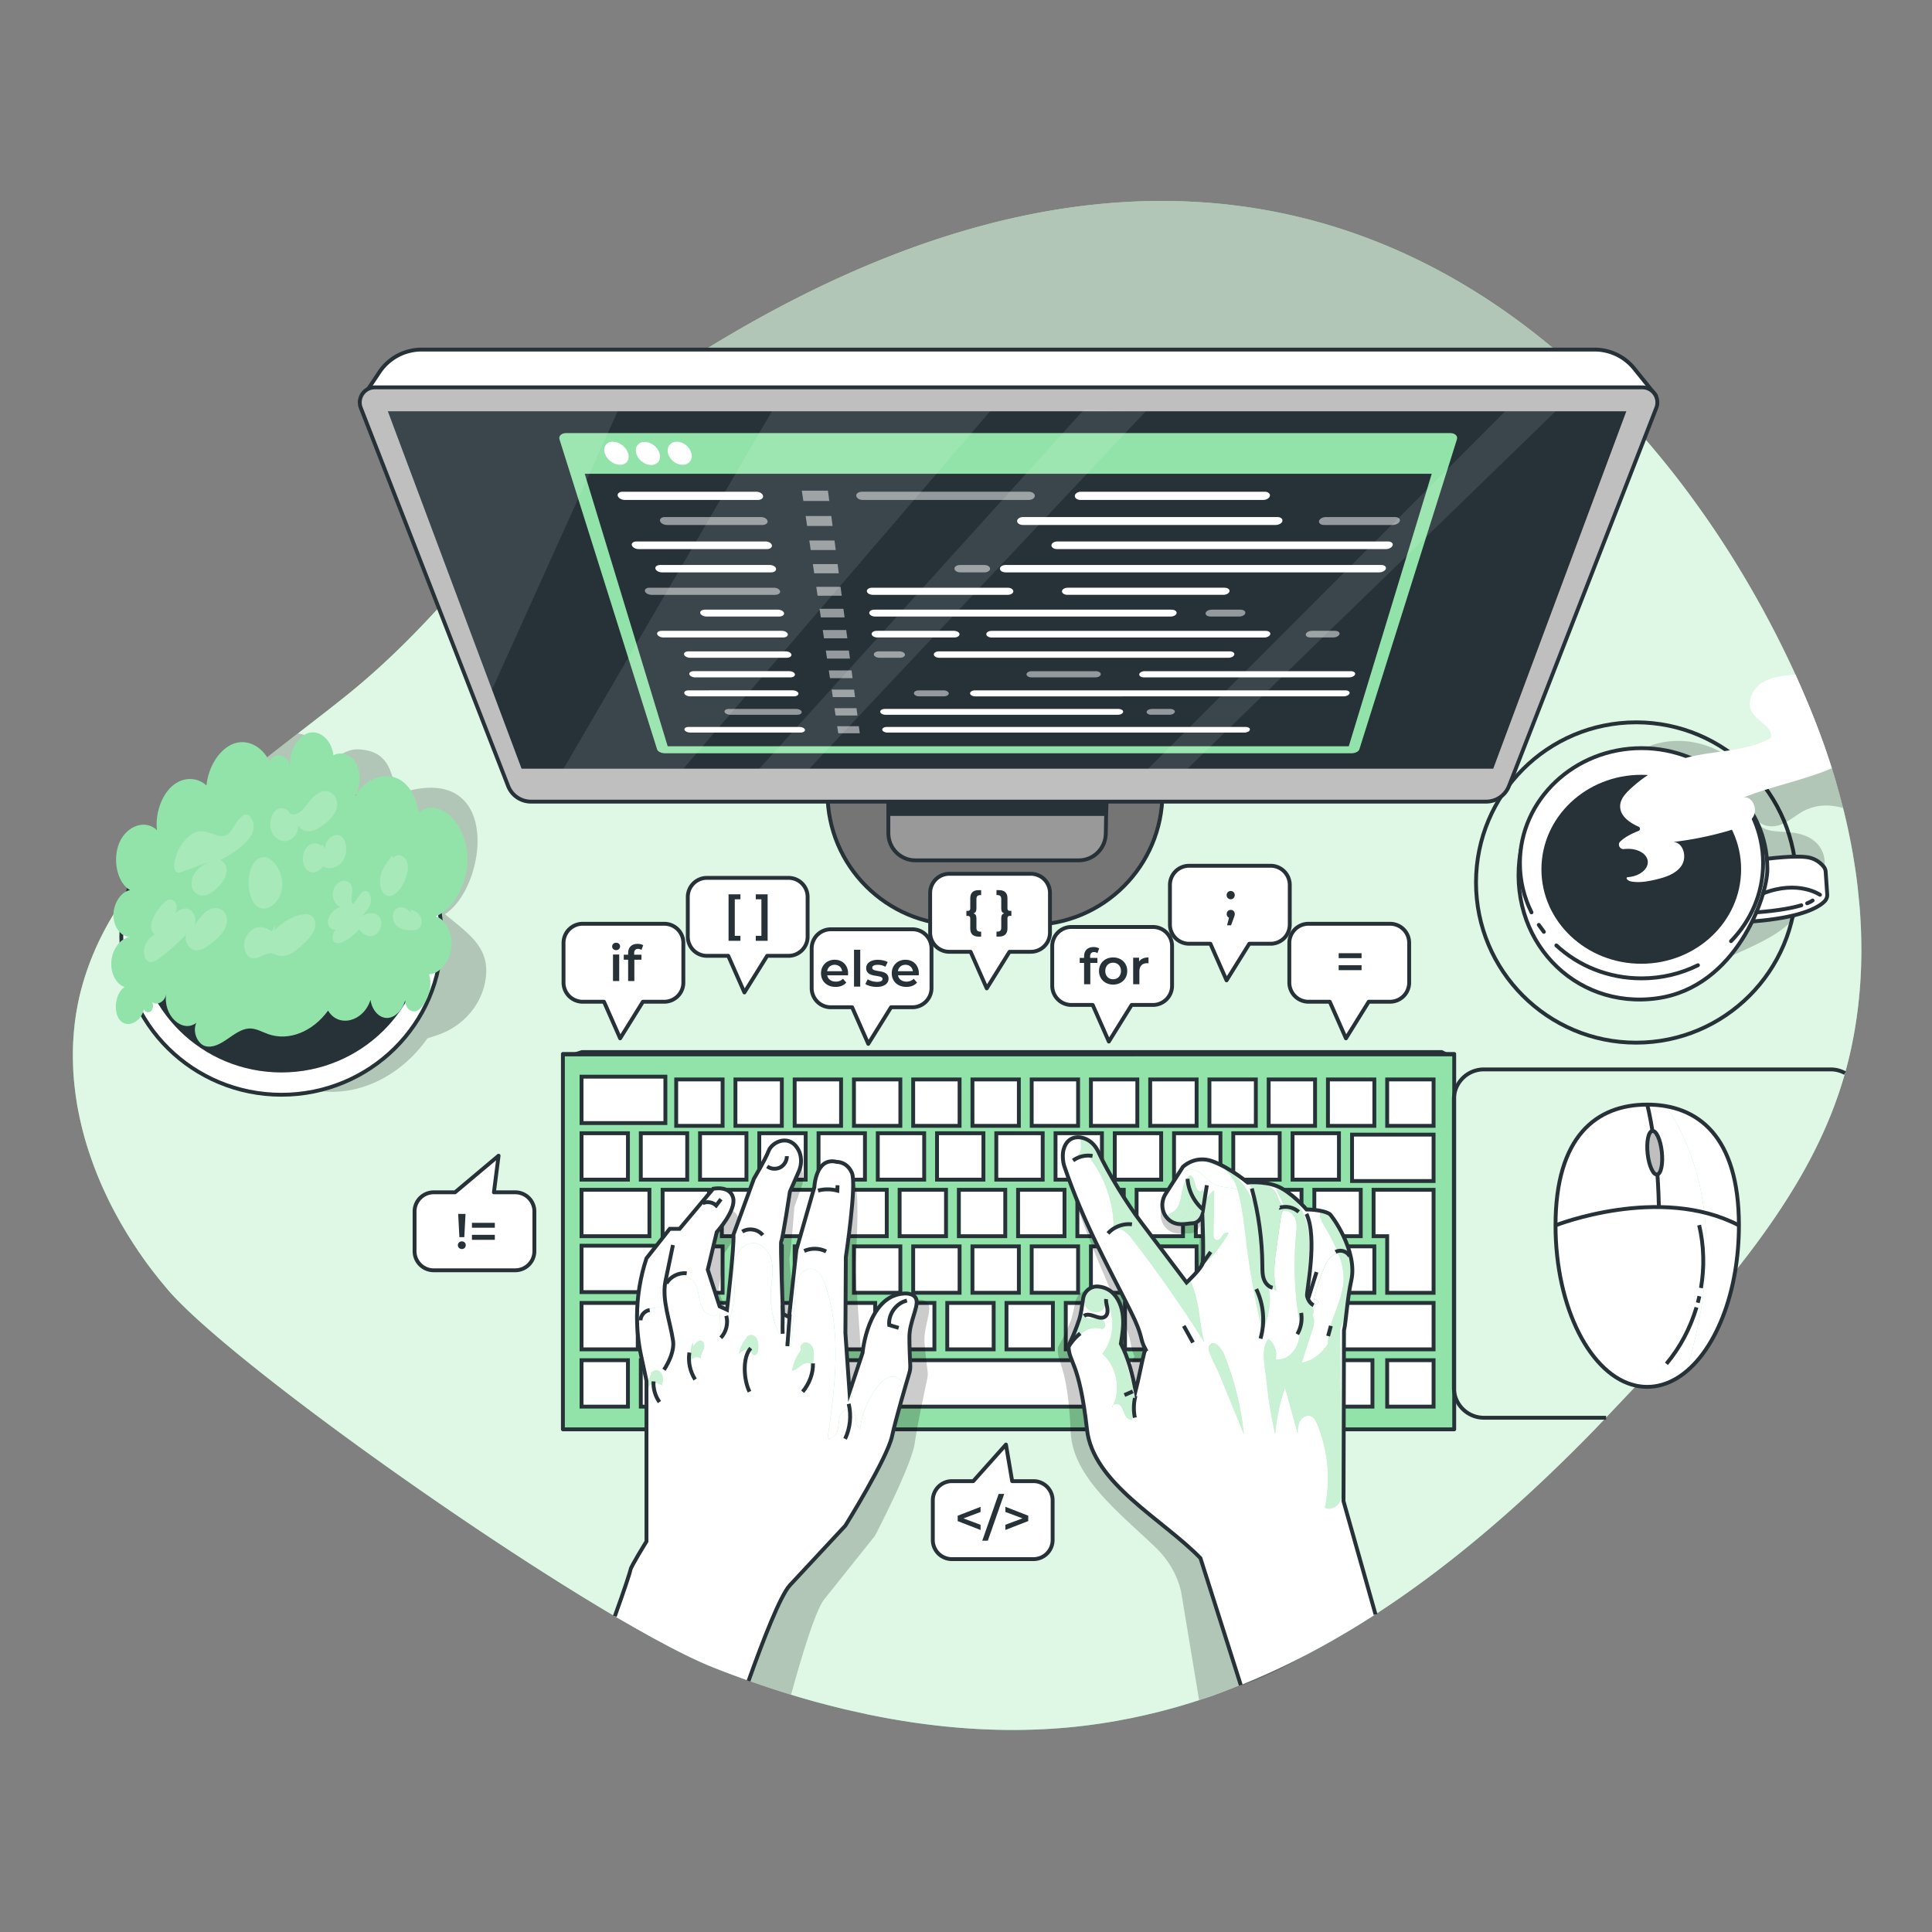 <svg xmlns="http://www.w3.org/2000/svg" xmlns:xlink="http://www.w3.org/1999/xlink" viewBox="0 0 500 500" xmlns:v="https://vecta.io/nano"><rect x="0" y="0" width="500" height="500" fill="#808080" stroke="none"/><style><![CDATA[.T{fill:#fff}.U{stroke:#263238}.V{stroke-miterlimit:10}.W{fill:#263238}.X{stroke-linejoin:round}.Y{opacity:.5}.Z{fill:#92e3a9}.a{fill:none}.b{opacity:.2}.c{clip-path:url(#b)}.d{clip-path:url(#Z)}.e{stroke-linecap:round}]]></style><path d="M481.72 245.83c0 9.61-1.05 19.18-3.33 28.48-.75 3.06-1.65 6.11-2.68 9.11l-.92 2.57-.8 2.09c-.08.19-.15.38-.23.57l-.89 2.15c-.05.11-.1.23-.15.35l-.92 2.09-.42.91a61.77 61.77 0 0 1-.87 1.84l-.95 1.93-.35.68-.85 1.65-.69 1.27c-1.06 1.96-2.17 3.89-3.33 5.8l-1.44 2.33a17.5 17.5 0 0 1-.35.57l-1.71 2.64-1.43 2.13-1.27 1.85a9.46 9.46 0 0 1-.28.39l-1.35 1.92-1.7 2.34c-.12.16-.23.32-.35.47l-1.98 2.64-1.21 1.56c-.72.95-1.46 1.89-2.21 2.83l-2.16 2.68c-.08.1-.16.19-.24.29l-2.18 2.65c-.21.27-.44.54-.66.8l-2.03 2.42-5.93 6.9-12.41 13.89-10.7 11.29c-17.42 17.89-36.28 34.58-56.79 47.88-2.55 1.65-5.12 3.26-7.72 4.79l-2.85 1.67-.49.28-2.95 1.65-3.04 1.64-1.38.72c-1.99 1.04-4 2.04-6.03 3l-3.28 1.51-3.05 1.35-1.25.53c-.93.4-1.87.78-2.81 1.16-1.81.73-3.64 1.43-5.48 2.09l-2.12.76-1.2.41-1.98.65-1.72.55c-.02.01-.04.01-.06.02l-3.39 1.02a171.16 171.16 0 0 1-5.38 1.46l-3.58.85-3.4.74c-.09.02-.18.04-.27.05l-3.56.68-1.82.31-1.84.29a47.38 47.38 0 0 1-1.66.24l-2.02.28c-7.11.91-14.24 1.29-21.37 1.21-.43 0-.85-.01-1.28-.02-6.46-.12-12.92-.62-19.35-1.45l-1.41-.19-2.43-.34-1.89-.3c-2.67-.42-5.32-.9-7.97-1.44-.59-.11-1.17-.23-1.75-.36l-5.34-1.19-3.55-.87-1.77-.46-1.77-.47c-2.35-.63-4.69-1.31-7.02-2.02-2.71-.82-5.4-1.69-8.08-2.61l-2.92-1.01a285.37 285.37 0 0 1-8.99-3.37l-1.63-.66-1.31-.57-.88-.4c-1.94-.88-4.05-1.91-6.32-3.07l-1.16-.6-4.33-2.32-10-5.69c-40.01-23.54-101.26-67.72-115.64-84.47l-2.15-2.58-1.63-2.07c-.49-.63-.97-1.26-1.44-1.91a52.99 52.99 0 0 1-1.23-1.71l-1.13-1.61c-.02-.04-.05-.08-.08-.12l-1.34-2.02-1.24-1.96c-.2-.31-.39-.63-.58-.95l-1.32-2.22c0-.01 0-.01-.01-.02l-1.37-2.47c-.78-1.45-1.53-2.91-2.23-4.39l-.54-1.15a91.47 91.47 0 0 1-3.74-9.29 80.24 80.24 0 0 1-1.08-3.32 94.89 94.89 0 0 1-1.18-4.31l-.2-.86c-.18-.75-.35-1.51-.5-2.27a68.89 68.89 0 0 1-.6-3.19c-.04-.26-.09-.52-.12-.78-.09-.55-.17-1.1-.24-1.66l-.24-1.99c-.03-.23-.05-.45-.07-.67-.06-.57-.1-1.14-.15-1.7 0-.05 0-.1-.01-.14-.05-.68-.09-1.35-.11-2.02-.01-.07-.01-.13-.01-.19l-.06-2.13v-.79-1.25a54.54 54.54 0 0 1 .11-3.13l.15-2.03a67.45 67.45 0 0 1 .48-4.01 45.21 45.21 0 0 1 .34-2.03 58.52 58.52 0 0 1 .87-4.05c.9-3.55 2.05-6.97 3.45-10.25 1.06-2.53 2.26-4.96 3.59-7.34a9.31 9.31 0 0 1 .34-.61c5.39-9.49 12.72-17.91 20.98-25.71a104.46 104.46 0 0 1 2.68-2.47l2.88-2.58c.06-.05.12-.11.18-.16l4.71-4.03 7.45-6.06c.08-.07.17-.13.25-.2l6.48-5.07 10.15-7.86 2.64-2.07 2.87-2.28c8.96-7.18 16.68-14.82 23.86-22.64l4.14-4.59 1.94-2.21c9.13-10.4 17.62-20.92 27.07-30.85 2.25-2.37 4.55-4.7 6.92-6.99 2-1.91 4.03-3.79 6.14-5.63a147.42 147.42 0 0 1 7.49-6.19c3.55-2.76 7.29-5.41 11.29-7.94l2.93-1.84c99.71-61.97 173.1-41.74 222.06 0 3.69 3.13 7.25 6.4 10.66 9.78 2.08 2.01 4.09 4.09 6.04 6.19.22.22.42.45.63.69a181 181 0 0 1 4 4.41l1.15 1.32 1.7 1.99 2.05 2.45 1.27 1.56c2.73 3.36 5.33 6.77 7.81 10.2l1.48 2.06c3.42 4.8 6.6 9.65 9.55 14.47l1.25 2.06 1.23 2.07 1.19 2.05 1.17 2.05 1.14 2.05c.39.68.76 1.36 1.11 2.03l1.09 2.03 1.06 2.02 1.03 2 1 2c1.31 2.64 2.55 5.25 3.73 7.82l1.71 3.86c2.49 5.72 4.62 11.19 6.36 16.28.01.02.02.05.02.07l.49 1.45.49 1.48.36 1.13.53 1.69c.19.61.37 1.22.54 1.83l.95 3.37.75 2.86c.05.18.1.35.14.53.04.15.07.3.11.45l.41 1.69a138.37 138.37 0 0 1 1 4.49l.49 2.45.09.46.42 2.31.5 3.1a89.29 89.29 0 0 1 .35 2.36 4.91 4.91 0 0 0 .05.35l.2 1.58.16 1.31.47 4.76.09 1.08.12 1.81.11 2.02.07 1.55.06 2.29.03 2.66z" class="Z"/><g opacity=".7" class="T"><path d="M481.72 245.83c0 9.61-1.05 19.18-3.33 28.48-.75 3.06-1.65 6.11-2.68 9.11l-.92 2.57-.8 2.09c-.08.19-.15.38-.23.57l-.89 2.15c-.05.11-.1.23-.15.35l-.92 2.09-.42.91a61.77 61.77 0 0 1-.87 1.84l-.95 1.93-.35.68-.85 1.65-.69 1.27c-1.06 1.96-2.17 3.89-3.33 5.8l-1.44 2.33a17.5 17.5 0 0 1-.35.57l-1.71 2.64-1.43 2.13-1.27 1.85a9.46 9.46 0 0 1-.28.39l-1.35 1.92-1.7 2.34c-.12.16-.23.32-.35.47l-1.98 2.64-1.21 1.56c-.72.95-1.46 1.89-2.21 2.83l-2.16 2.68c-.08.1-.16.19-.24.29l-2.18 2.65c-.21.27-.44.54-.66.8l-2.03 2.42-5.93 6.9-12.41 13.89-10.7 11.29c-17.42 17.89-36.28 34.58-56.79 47.88-2.55 1.65-5.12 3.26-7.72 4.79l-2.85 1.67-.49.28-2.95 1.65-3.04 1.64-1.38.72c-1.99 1.04-4 2.04-6.03 3l-3.28 1.51-3.05 1.35-1.25.53c-.93.4-1.87.78-2.81 1.16-1.81.73-3.64 1.43-5.48 2.09l-2.12.76-1.2.41-1.98.65-1.72.55c-.02.01-.04.01-.06.02l-3.39 1.02a171.16 171.16 0 0 1-5.38 1.46l-3.58.85-3.4.74c-.09.02-.18.04-.27.05l-3.56.68-1.82.31-1.84.29a47.38 47.38 0 0 1-1.66.24l-2.02.28c-7.11.91-14.24 1.29-21.37 1.21-.43 0-.85-.01-1.28-.02-6.46-.12-12.92-.62-19.35-1.45l-1.41-.19-2.43-.34-1.89-.3c-2.67-.42-5.32-.9-7.97-1.44-.59-.11-1.17-.23-1.75-.36l-5.34-1.19-3.55-.87-1.77-.46-1.77-.47c-2.35-.63-4.69-1.31-7.02-2.02-2.71-.82-5.4-1.69-8.08-2.61l-2.92-1.01a285.37 285.37 0 0 1-8.99-3.37l-1.63-.66-1.31-.57-.88-.4c-1.94-.88-4.05-1.91-6.32-3.07l-1.16-.6-4.33-2.32-10-5.69c-40.01-23.54-101.26-67.72-115.64-84.47l-2.15-2.58-1.63-2.07c-.49-.63-.97-1.26-1.44-1.91a52.99 52.99 0 0 1-1.23-1.71l-1.13-1.61c-.02-.04-.05-.08-.08-.12l-1.34-2.02-1.24-1.96c-.2-.31-.39-.63-.58-.95l-1.32-2.22c0-.01 0-.01-.01-.02l-1.37-2.47c-.78-1.45-1.53-2.91-2.23-4.39l-.54-1.15a91.47 91.47 0 0 1-3.74-9.29 80.24 80.24 0 0 1-1.08-3.32 94.89 94.89 0 0 1-1.18-4.31l-.2-.86c-.18-.75-.35-1.51-.5-2.27a57.76 57.76 0 0 1-.6-3.19c-.04-.26-.09-.52-.12-.78-.09-.55-.17-1.1-.24-1.66l-.24-1.99c-.03-.23-.05-.45-.07-.67-.06-.57-.1-1.14-.15-1.7 0-.05 0-.1-.01-.14-.05-.68-.09-1.35-.11-2.02-.01-.07-.01-.13-.01-.19l-.06-2.13c-.03-1.73.01-3.45.11-5.17l.15-2.03a67.45 67.45 0 0 1 .48-4.01 45.21 45.21 0 0 1 .34-2.03 58.52 58.52 0 0 1 .87-4.05c.9-3.55 2.05-6.97 3.45-10.25 1.06-2.53 2.26-4.96 3.59-7.34a9.31 9.31 0 0 1 .34-.61c5.39-9.49 12.72-17.91 20.98-25.71l1.42-1.33 1.26-1.14 2.88-2.58c.06-.05.12-.11.18-.16l4.71-4.03 7.45-6.06c.08-.07.17-.13.25-.2l6.48-5.07 3.26-2.52 6.89-5.34 2.64-2.07 2.87-2.28c8.96-7.18 16.68-14.82 23.86-22.64l4.14-4.59 1.94-2.21c9.13-10.4 17.62-20.92 27.07-30.85 2.25-2.37 4.55-4.7 6.92-6.99 2-1.91 4.03-3.79 6.14-5.63a147.42 147.42 0 0 1 7.49-6.19c3.55-2.76 7.29-5.41 11.29-7.94l2.93-1.84c99.71-61.97 173.1-41.74 222.06 0 3.69 3.13 7.25 6.4 10.66 9.78 2.08 2.01 4.09 4.09 6.04 6.19.22.22.42.45.63.69a181 181 0 0 1 4 4.41l1.15 1.32 1.7 1.99 2.05 2.45 1.27 1.56c2.73 3.36 5.33 6.77 7.81 10.2l1.48 2.06c3.42 4.8 6.6 9.65 9.55 14.47l1.25 2.06 1.23 2.07 1.19 2.05 1.17 2.05 1.14 2.05c.39.68.76 1.36 1.11 2.03l1.09 2.03 1.06 2.02 1.03 2 1 2c1.32 2.64 2.56 5.25 3.73 7.82l1.71 3.86c2.49 5.72 4.62 11.19 6.36 16.28.01.02.02.05.02.07l.49 1.45.49 1.48.36 1.13.53 1.69c.19.61.37 1.22.54 1.83l.95 3.37.75 2.86c.05.18.1.35.14.53.04.15.07.3.11.45l.41 1.69a138.37 138.37 0 0 1 1 4.49l.49 2.45.09.46.42 2.31.5 3.1a89.29 89.29 0 0 1 .35 2.36 4.91 4.91 0 0 0 .05.35l.2 1.58.16 1.31.47 4.76.09 1.08.12 1.81.11 2.02.07 1.55.06 2.29.03 2.66z"/></g><path d="M32.14 262.26c-.2-.13-.15-.22 0 0h0z" class="W b"/><path d="M125.67 253.44c-1.02 6.8-6.04 12.33-12.57 14.47l-2.48.81c-8.92 12.63-24.56 18.02-37.89 10.19l-3.9-2.29-10.92-12.98c-.04.01-.09.02-.13.03-3.46.72-7.37.19-9.93-2.25-.41 2.14-3.2 3.4-5.07 2.3s-2.11-4.16-.44-5.55c-2.2 1.94-5.6 1.05-7.72-1.07-.09-5.79.52-11.58 1.95-17.29.9-3.55 2.05-6.97 3.45-10.25 1.06-2.53 2.26-4.96 3.59-7.34a9.31 9.31 0 0 1 .34-.61c1.97-3.48 4.2-6.81 6.65-10.02l1.26-1.14 2.88-2.58c.06-.05.12-.11.18-.16l4.71-4.03 7.45-6.06c.08-.07.17-.13.25-.2l6.48-5.07 3.26-2.52a8.94 8.94 0 0 1 1.92.45c2.67.93 3.13 3.38 4.98 5.06 2.46 2.25 4.82-1.53 8.61-1.41 11.65.36 7.13 12.31 12.82 10.81 24.57-6.48 20.44 24.95 9.76 31.85 6.3 5.22 11.73 8.67 10.51 16.85z" class="b"/><ellipse cx="72.84" cy="242.39" rx="41.44" ry="40.93" class="T U"/><ellipse cx="72.84" cy="240.73" rx="37.78" ry="37.32" stroke="#fff" class="W"/><path d="M32.24 255.44c-2.38 1.48-3.06 6.45-1.18 8.61 1.88 2.14 5.46.49 6.19-2.87.35.94 1.45 1.09 2.02.28.4-.58.42-1.48.14-2.1-.18-.15-.11-.26 0 0 1.22.97 3.32-.09 3.61-2.15-.89 5.5 4.11 10.3 7.79 7.5-1.09 2.34.34 5.41 2.24 6s3.94-.53 5.76-1.78 3.68-2.67 5.67-2.76c1.74-.08 3.34.9 4.99 1.48 5.26 1.83 11.42-.6 15.44-6.11 2.66 4.55 9.21 2.88 10.97-2.79.37 2.65 2.18 4.67 4.21 4.7 2.02.03 4.07-1.94 4.76-4.58v.03c.04 2.51 2.28 3.74 3.88 2.12 2.04-2.06 3.31-5.84 2.31-8.87 2.73-.11 5.36-3.27 5.78-6.93s-1.43-7.33-4.06-8.05c4.51-1.87 8.05-8.02 8.22-14.29.16-6.26-3.06-12.09-7.49-13.55-1.69-.56-3.66-.45-5.09 1.06-.53-3.57-2.15-6.76-4.53-8.36-3.8-2.57-9.09-.81-11.92 3.97 1.38-2.47 1.47-6.04.22-8.38-1.26-2.33-3.75-3.27-5.87-2.16-.46-3.83-3.41-6.55-6.3-5.81-2.88.74-5.22 4.84-4.97 8.71-.27-3.12-3.95-3.89-5.28-1.27.11.24-.06.1 0 0-1.84-3.86-5.58-5.84-9.05-4.71-3.69 1.21-6.79 5.85-7.26 10.9-2.55-2.32-6.26-2.22-8.99.25-2.73 2.46-4.31 7.14-3.83 11.33-2.87-2.83-7.7-1.29-9.67 3.09s-.61 10.59 2.71 12.42c-2.29.35-4.31 3.39-4.31 6.47.01 3.09 2.03 5.72 4.33 5.64-2.32.2-4.5 2.94-4.84 6.05-.38 3.11 1.17 6.23 3.4 6.91z" class="Z"/><g class="T b"><path d="M70.33 241.1c-1.16-.97-2.64-1.44-4.05-1s-2.71 1.91-3.03 3.72.51 3.81 1.9 4.15c1.69.42 3.42-1.47 5.14-1.26.61.07 1.17.41 1.77.58 2.47.69 4.96-1.52 7.06-3.61.74-.73 1.49-1.49 1.99-2.49s.71-2.32.27-3.29c-.61-1.35-2.11-1.46-3.36-1.2-2.52.52-4.96 1.96-6.97 4.1l.22-1.52-.94 1.82zm36.12-4.93c-.66-.56-1.35-1.13-2.14-1.32-.8-.19-1.74.08-2.26.94-.71 1.17-.31 2.92.56 3.76.86.84 2.03 1.02 3.14 1.17 1.14.16 2.58.12 3.17-1.2.43-.96.12-2.18-.48-2.88s-1.43-1-2.22-1.28l.23.81zm-56.54-20.43c-2.32 1.36-4.14 4.18-4.74 7.32-.18.95-.18 2.12.46 2.58.45.32 1.03.14 1.56-.05l6.64-2.4c-1.06.58-2.15 1.18-3.01 2.2-.86 1.01-1.45 2.54-1.2 3.92.29 1.62 1.68 2.54 3.01 2.44 1.33-.11 2.58-1.02 3.67-2.07 1.17-1.12 2.32-2.65 2.37-4.45.06-1.81-1.7-3.37-2.8-2.15 2.53-1.03 4.96-2.57 7.16-4.55.8-.72 1.58-1.52 2.1-2.57.51-1.06.71-2.42.27-3.45-2.16-5.09-5.15 2.75-6.56 3.52-2.66 1.45-5.56-2.27-8.93-.29zm-10.68 22.95c-.25 1.04-.11 2.26.53 2.88s1.8.33 2.12-.68c-1.48.68-3.07 1.45-4.02 3.09s-.77 4.39.69 4.91c.91.33 1.9-.31 2.75-.95 2.42-1.81 4.74-3.87 6.93-6.15-.69 1.97.85 4.06 2.49 4.14s3.19-1.15 4.62-2.32c1.75-1.44 3.77-3.61 3.36-6.09-.36-2.16-2.53-3-4.23-2.25-1.7.74-3 2.56-4.21 4.29.96-1.78-.31-4.25-1.93-4.43-1.57-.18-3.17 1.14-4.17 2.68 1.86-1.4 2.33-4.77-.12-5.01-1.6-.15-4.39 4.16-4.81 5.89zm50.54-10.6c-1.37-.58-3.13.68-3.54 2.53s.63 3.87 2.09 4.07c-1.08.18-2.12.93-2.83 2.03-.4.61-.7 1.38-.63 2.14.11 1.13 1.04 1.81 1.94 1.8s1.76-.55 2.59-1.08c-.89.16-1.83.35-2.55 1.09s-1.05 2.23-.43 2.99c.52.64 1.39.47 2.11.17 1.62-.67 3.14-1.84 4.38-3.37.89 1.24 2.23 2.09 3.59 1.72 1.35-.36 2.53-2.27 2.14-3.9a2.52 2.52 0 0 0-2.2-1.94c-.97-.09-1.94.31-2.88.75.96-.92 1.99-1.94 2.36-3.38s-.34-3.29-1.51-3.11c-1.31.21-2.02 2.52-3.06 3.4-1.25-1.45 1.19-4.76-1.57-5.91zm-23.41-5.49c-1.51 1.37-2.07 3.93-2.01 6.21.07 2.51.92 5.15 2.71 6.05 2.36 1.18 5.39-1.53 5.89-4.83s-1.13-6.53-3.41-7.92c.01.01-1.67-.88-3.18.49zm16.72-3.74l.6.64c-.98-1.57-3.12-1.66-4.34-.17-1.23 1.48-1.28 4.22-.12 5.57 1.17 1.35 3.31 1.02 4.36-.67 1.7.91 3.98.38 5.23-1.56s1.03-5.17-.6-6.27c-1.63-1.09-4.18.85-4.04 3.25l-.7-.97-.39.18zm18.33 2.66c-1.21 1.55-2.46 3.21-2.93 5.27s.2 4.61 1.79 5.04c1.58.42 3.13-1.35 4.07-3.15.85-1.63 1.51-3.63 1.07-5.4s-2.45-2.71-3.49-1.26l-.51-.5zm-26.29-10.69c-.57-1.67-2.46-2.15-3.73-1.09-1.27 1.07-1.77 3.32-1.25 5.03.51 1.71 1.89 2.8 3.35 2.91 1.8.14 3.98-1.85 3.61-4.09.76 1.26 2.15 1.7 3.43 1.46 1.29-.24 2.49-1.06 3.63-1.94 1.54-1.21 3.19-3.03 3.07-5.24-.1-1.76-1.41-3.05-2.8-3.13s-2.77.83-3.85 2.05c-.85.96-1.56 2.12-2.48 2.97s-2.15 1.35-3.1.75l.12.32z"/></g><g class="U V"><path d="M145.68 272.76h230.67v97.15H145.68z" class="X Z"/><g class="T"><path d="M150.5 278.64h21.7v12.01h-21.7zm186.33 58.56h34.18v12.01h-34.18zm13.08-43.56h21.1v12.01h-21.1zM150.5 322.39h21.7v12.01h-21.7zm0-14.47h17.57v12.01H150.5zm0-14.64h12.01v12.01H150.5z"/><use xlink:href="#B"/><use xlink:href="#B" x="15.33"/><path d="M196.5 293.28h12.01v12.01H196.5z"/><use xlink:href="#B" x="46"/><use xlink:href="#B" x="61.33"/><path d="M242.5 293.28h12.01v12.01H242.5z"/><use xlink:href="#B" x="92"/><use xlink:href="#B" x="107.33"/><path d="M288.5 293.28h12.01v12.01H288.5z"/><use xlink:href="#B" x="138"/><use xlink:href="#B" x="153.33"/><use xlink:href="#B" x="168.67"/><path d="M150.5 352.02h12.01v12.01H150.5z"/><use xlink:href="#B" y="58.74"/><use xlink:href="#B" x="15.33" y="58.74"/><path d="M196.5 352.02h14.66v12.01H196.5zm17.98 0h73.35v12.01h-73.35z"/><use xlink:href="#B" x="146.65" y="58.74"/><use xlink:href="#B" x="161.98" y="58.74"/><use xlink:href="#B" x="177.34" y="58.74"/><path d="M290.83 352.02h18.65v12.01h-18.65zm68.17 0h12.01v12.01H359z"/><use xlink:href="#B" x="5.64" y="14.64"/><use xlink:href="#B" x="20.97" y="14.64"/><use xlink:href="#B" x="36.31" y="14.64"/><use xlink:href="#B" x="51.64" y="14.64"/><use xlink:href="#B" x="66.98" y="14.64"/><use xlink:href="#B" x="82.31" y="14.64"/><use xlink:href="#B" x="97.64" y="14.64"/><use xlink:href="#B" x="112.98" y="14.64"/><use xlink:href="#B" x="128.31" y="14.64"/><use xlink:href="#B" x="143.64" y="14.64"/><use xlink:href="#B" x="158.98" y="14.64"/><use xlink:href="#B" x="174.31" y="14.64"/><path d="M371.01 307.92v26.66H359v-14.65h-3.52v-12.01zM175 322.56h12.01v12.01H175z"/><use xlink:href="#B" x="24.49" y="29.28"/><use xlink:href="#B" x="39.82" y="29.28"/><path d="M221 322.56h12.01v12.01H221z"/><use xlink:href="#B" x="70.49" y="29.28"/><use xlink:href="#B" x="85.83" y="29.28"/><path d="M267 322.56h12.01v12.01H267z"/><use xlink:href="#B" x="116.49" y="29.28"/><use xlink:href="#B" x="131.83" y="29.28"/><path d="M313 322.56h12.01v12.01H313z"/><use xlink:href="#B" x="162.49" y="29.28"/><use xlink:href="#B" x="177.83" y="29.28"/><use xlink:href="#B" x="2.64" y="43.92"/><use xlink:href="#B" x="17.97" y="43.92"/><use xlink:href="#B" x="33.31" y="43.92"/><use xlink:href="#B" x="48.64" y="43.92"/><use xlink:href="#B" x="63.97" y="43.92"/><use xlink:href="#B" x="79.31" y="43.92"/><use xlink:href="#B" x="94.64" y="43.92"/><use xlink:href="#B" x="109.98" y="43.92"/><use xlink:href="#B" x="125.31" y="43.92"/><use xlink:href="#B" x="140.64" y="43.92"/><use xlink:href="#B" x="155.98" y="43.92"/><path d="M175 279.36h12.01v12.01H175z"/><use xlink:href="#B" x="24.49" y="-13.92"/><use xlink:href="#B" x="39.82" y="-13.92"/><path d="M221 279.36h12.01v12.01H221z"/><use xlink:href="#B" x="70.49" y="-13.92"/><use xlink:href="#B" x="85.83" y="-13.92"/><path d="M267 279.36h12.01v12.01H267z"/><use xlink:href="#B" x="116.49" y="-13.92"/><use xlink:href="#B" x="131.83" y="-13.92"/><path d="M313 279.36h12.01v12.01H313z"/><use xlink:href="#B" x="162.49" y="-13.92"/><use xlink:href="#B" x="177.83" y="-13.92"/><path d="M359 279.36h12.01v12.01H359zM150.5 337.2h14.55v12.01H150.5z"/></g></g><path d="M145.68 273.38l4.82-1.6h222.72l3.17 1.58z" class="W"/><path d="M310.33 440l-4.69-28.25c-1.03-4.21-3.24-8.04-6.35-11.06-9.33-9-21.66-18.24-22.19-30.04-.81-18.03-3.62-17.49-3.32-21.94.01-.16 1.4-2.15 3.21-6.6.58-1.44.97-3.58 1.36-5.34.4-1.85 2.16-3.11 4.04-2.85 1.26.17 2.5.74 3.39 1.59 1.71 1.66 2.47 4.11 2.54 6.5.07 2.38-.46 4.74-1 7.06 1.68 3.76 2.47 8.33 3.01 12.41 1.07-3.3 1.88-6.63 2.95-9.92.22-.12.14-.38.35-.5-1.51-3.24-.23-3.06-3.22-10.19-5.03-12-10.64-23.57-14.65-38.65-.32-1.17-.3-3.09.09-4.24 1.45-4.31 5.89-3.32 7.83-.81.52.66.9 1.4 1.2 2.18 2.05 5.37 6.42 13.65 9.57 18.45l10.89 16.6s3.79-3.11 4.37-4.5l.01-.01c.57-1.4.85-12.67.85-12.67s-.86 2.11-2.77 1.99c-1.38-.1-4.18.7-6.17-1.54-1.63-1.83-1.63-4.58-.18-6.54l4.93-6.66s3.31-2.9 7.74-.93c4.42 1.98 8.71 6.1 8.71 6.1s4.1-.21 7.58 1.46c3.49 1.68 7.15 6.5 7.15 6.5s4.07.25 5.9 1.58c.46.33 6.67 10 4.43 17.53-1.33 4.49-2.15 11.01-2.75 12.76l-3.05 44.09 6.15 29.02-13.15 7.33c-4.84 2.7-9.9 4.96-15.13 6.77l-9.63 3.32z" class="b"/><defs><path id="A" d="M347.67 388.48l.12-44.2c.48-1.79.87-8.35 1.89-12.92 1.73-7.66-5.1-16.9-5.59-17.2-1.92-1.2-5.99-1.18-5.99-1.18s-3.97-4.57-7.57-6.01c-3.58-1.43-7.66-.95-7.66-.95s-4.55-3.83-9.1-5.51c-4.55-1.67-7.66 1.44-7.66 1.44l-4.47 6.97c-1.32 2.05-1.13 4.8.61 6.52 2.14 2.11 4.88 1.12 6.26 1.12 1.92 0 2.63-2.16 2.63-2.16s.47 11.26 0 12.69l-.01.01c-.49 1.43-4.07 4.78-4.07 4.78l-11.96-15.84c-3.47-4.58-8.38-12.55-10.78-17.77-.35-.76-.78-1.48-1.35-2.1-2.1-2.38-6.59-3.07-7.76 1.33-.31 1.18-.2 3.09.19 4.24 5.01 14.78 11.37 25.95 17.18 37.59 3.46 6.91 2.17 6.83 3.9 9.95-.2.14-.11.4-.32.52-.85 3.36-1.43 6.73-2.28 10.09-.81-4.03-1.9-8.54-3.83-12.18.39-2.35.76-4.74.52-7.12-.22-2.38-1.14-4.77-2.96-6.31-.94-.79-2.22-1.27-3.49-1.36-1.89-.14-3.56 1.24-3.84 3.11-.27 1.78-.51 3.94-1.01 5.41-1.51 4.56-2.76 6.63-2.76 6.79 0 4.46 2.76 3.73 4.77 21.68 1.56 13.97 19.56 23.21 29.36 33.3l10.44 32.85c12.12-4.86 23.72-11.08 34.85-18.3l-8.26-29.28z"/><path id="B" d="M165.84 293.28h12.01v12.01h-12.01z"/><path id="C" d="M342.55 328.41c.53-1.3 1.16-2.64 2.3-3.47s2.92-.93 3.83.14l-2.38-6.83c-.64-1.72-1.36-3.51-2.78-4.68-1.42-1.16-3.76-1.41-4.98-.03a53.99 53.99 0 0 1 .28 15.8c-.37 2.84-.85 6.1 1.07 8.24.53.43 1.44-.34 1.11-.93-.16-.28-.72-.3-.97-.27.6-2.72 1.46-5.39 2.52-7.97z"/><path id="D" d="M326.59 323.67c.08 1.92.06 3.87.54 5.74.47 1.87 1.51 3.68 3.2 4.62-.99-3.73-.46-7.67.09-11.49l.99-6.96c.11-.81.24-1.65.71-2.31s1.37-1.11 2.11-.77c-.99.59-2.27-.2-2.87-1.18s-.83-2.17-1.54-3.07c-1.34-1.72-4.2-2.1-6.17-1.64.59 5.7 2.71 11.16 2.94 17.06z"/><path id="E" d="M310.27 308.25c-.65-.47-.86-1.33-1.05-2.1-.19-.78-.47-1.63-1.17-2.02-3.07 1.95-1.39 7.66-4.5 9.55-.6.37-1.37.57-1.7 1.19-.3.56-.11 1.3.33 1.76s1.07.69 1.7.81c2.47.44 5.07-.82 6.55-2.85 1.22-1.67 2.06-4.38 1.46-6.37-.49.27-1.16.37-1.62.03z"/><path id="F" d="M278.34 345.64c-.06.21-.1.48.08.62.26.22.61-.12.81-.4 1.29-1.83 3.84-2.66 5.96-1.93.81-.02 1.08-1.25.55-1.86s-1.43-.72-2.24-.72-1.68.04-2.36-.39c-.84-.53-1.17-1.6-.96-2.52l-1.84 7.2z"/><path id="G" d="M319.06 307.49c-1.75-.23-3.6-.28-5.12-1.17-1.91-1.12-3.21-3.51-5.42-3.6-1.96-.09-3.42 1.71-4.54 3.33-.13-2.44 1.67-4.72 3.94-5.63s4.88-.62 7.15.28 4.27 2.37 6.21 3.86c.78.6 1.57 1.22 2.1 2.05 2.45 3.89-2.78 1.09-4.32.88z"/><path id="H" d="M287.78 364.29l.33-.67a.72.72 0 0 0-.33.67z"/><path id="I" d="M290.75 348.79c-.2-2.46.15-4.94.05-7.41s-.75-5.07-2.55-6.77c-2.58-2.43-9.65-1.19-7.28 3.43.66 1.28 2.35 1.94 3.67 1.37 1.32-.58 1.97-2.37 1.25-3.61 2.86 4.33 2.6 10.49-.61 14.57 3.66 3.17 4.83 8.86 2.82 13.25.43-.33 1.18-.37 1.64-.02.7.53.93 1.45 1.28 2.26.34.81 1 1.65 1.88 1.59 1.2-2.95.8-6.3.02-9.38s-1.92-6.11-2.17-9.28z"/><path id="J" d="M316.62 302.42c-1.38-1.05-3.01-1.77-4.73-1.99l4.73 1.99z"/><path id="K" d="M328.38 333.71c-.38-1.7-1.16-3.28-1.63-4.96-1.09-3.91-.41-8.09-.91-12.12-.65-5.21-3.36-10.13-7.43-13.46l-1.79-.76c1.71 1.31 3.03 3.16 3.6 5.24 1.38 4.77 1.82 9.76 2.43 14.7.95 7.61 2.34 15.16 4.16 22.61 1.2-3.64 2.4-7.5 1.57-11.25z"/><path id="L" d="M309.34 315.93c1.24-.98 1.9-2.54 2.11-4.11.19-1.4.05-2.82-.11-4.22-.12.6-.9 1.11-1.57.95-.85-.2-1.41-.99-1.89-1.72l-.37 1.26-.15-.68-.47.6c.71 2.01 1.39 4.34.3 6.16-.53.88-1.4 1.5-2.25 2.08 1.28.91 3.16.66 4.4-.32z"/><path id="M" d="M306.05 327.34c-3.51-6.89-7.02-13.78-10.87-20.48-2.25-3.92-4.64-7.79-7.65-11.16-1.33-1.5-5.16-4.96-7.27-2.68-1.41 1.52.44 4.29-1.29 5.93.4.02 2.35-.19 2.56.07 4.39 5.43 6.81 12.41 6.71 19.39 1.41-1.11 3.34.43 4.45 1.85 6.77 8.71 13.11 17.76 18.97 27.1-1.14-4.13-1.16-8.51-2.39-12.62-.77-2.58-1.99-5-3.22-7.4z"/><path id="N" d="M346.79 344.13c1.68-4.48 2.98-9.08 3.13-13.84.13-4.33-.85-8.82-3.14-12.52-.58-.94-2.98-4.77-4.3-4.46-2.35.56.74 4.64 1.27 5.66 2.03 3.85 4.11 7.92 3.98 12.27-.1 3.35-1.51 6.5-2.64 9.66-.79 2.2-1.43 4.55-1.41 6.86-.17.26-.33.52-.52.77-1.56 2.04-3.75 3.73-6.28 4.14l2.9-8.95c.35-1.06.47-2.52-.15-3.26.2-.41.32-.84.31-1.3-.03-.82-.5-1.55-.85-2.3-1.34-2.88-.88-6.23-.56-9.39.4-3.9.55-7.91-.59-11.66s-3.79-7.23-7.51-8.47l.95 1.03-1.26-.92 2.34 4.88-.86 1.23c1.29-.68 2.94.3 3.53 1.64.59 1.33.43 2.86.29 4.31-.76 8.09-.35 16.28 1.18 24.26-.15 1.86-.47 3.75-1.44 5.34-1.05 1.71-3.01 3-5 2.71.44-1.92-.3-4.19-1.93-5.33-2.02 2.8-.83 7.15-.52 10.34.47 4.83 1.24 9.63 2.32 14.36.31-4.1 1.17-8.16 2.55-12.04l3.26 11.85c.03-1.11.08-2.26.62-3.23s1.73-1.67 2.76-1.28c.85.32 1.31 1.22 1.65 2.06a36.75 36.75 0 0 1 2.01 21.63c1.34.75 3.12-.16 3.86-1.5s.74-2.96.71-4.5l-.66-40.05z"/><path id="O" d="M312.89 348.36c-.64 1.12 1.98 5.58 2.41 6.64l6.61 16.14c-.73-7.09-2.46-14.07-5.13-20.67-.44-1.11-2.62-4.34-3.89-2.11z"/><path id="P" d="M316.31 319.84c-.38.57-.91 1.27-1.56 1.07-.61-.19-.71-.99-.7-1.62l.18-11.23c-3.02 2.17-2.63 5.01-2.85 8.24-.12 1.87.42 10.8-.86 11.89a33.33 33.33 0 0 0 7.44-9.06c-.52-.44-1.28.14-1.65.71z"/><path id="Q" d="M172.3 332.24c1.61-2.01 4.94-2.79 6.81-1.02 1.08 1.02 1.44 2.56 1.71 4.01s.54 3 1.51 4.12c.96 1.12 2.89 1.56 3.91.49l.4 6.57c2.34-4.06 3.54-8.76 3.44-13.44-.05-2.27-.39-4.59.14-6.8s2.24-4.37 4.52-4.47c2.52-.11 4.51 2.34 5 4.82.48 2.48-.08 5.02-.24 7.54a23.04 23.04 0 0 0 2.17 11.21l1.59-3.22 1.43 6.45 1.24-14.21c.12-1.34.24-2.72.87-3.9.62-1.19 1.87-2.15 3.21-2.02 1.8.18 2.84 2.1 3.44 3.81 4.51 12.74 2.65 26.74.74 40.12 1.25.22 2.3-1.04 2.62-2.27.31-1.23.2-2.57.67-3.75s1.92-2.16 2.99-1.48c1.58.99.47 4.06 2.13 4.91.51-3.96 2.09-7.77 4.53-10.93 1.11-1.44 2.77-2.87 4.53-2.41 1.31.34 2.17 1.68 2.36 3.02s2.13-4.2 1.8-2.89c.76-7.71-.76-8.53 0-16.24.14-1.39 2.39-3.81 1.43-4.83-.91-.97-3.63-2.39-4.84-1.83s-5.14 2.51-5.92 3.59c-4.91 6.78-4.58 16.61-6.11 24.85-1.3-12.56-2.6-25.33-.3-37.74 1.27-6.85 3.61-13.98 1.4-20.59-1.01-3.01-3.69-6.03-6.82-5.46-2.52.46-4.05 3.01-5.07 5.36-3.44 7.9-4.97 16.48-6.48 24.97l5.64-25.62c.49-2.22.98-4.51.58-6.75s-1.93-4.43-4.16-4.9c-2.21-.46-4.4.84-6.06 2.36-5.94 5.44-8.16 13.73-10.09 21.55.68-2.04 1.37-4.16 1.16-6.3s-1.57-4.33-3.68-4.79c-2.72-.6-5.2 1.83-6.39 4.35-1.2 2.52-1.79 5.41-3.69 7.45-1.39-1.56-4-1.47-5.75-.32-1.74 1.16-2.8 3.09-3.65 5a46.54 46.54 0 0 0-3.87 22.48c1.38-3.07 4.86-5.06 8.21-4.67l-.6-5.11"/><path id="R" d="M178.89 348.51l-.25 3.79c.39-1.05 1.93-1.44 2.77-.7-.19-.8.31-1.58.63-2.34s.35-1.84-.39-2.2c-.88-.43-1.75.58-2.21 1.44l-.12-.94-.43.95z"/><path id="S" d="M193.23 346.25c-1.03 1.18-1.74 2.64-2.02 4.18.43-.43.89-.86 1.46-1.07s1.3-.12 1.66.37c.23.3.31.74.64.92.34.18.77-.04.98-.36.2-.32.23-.72.26-1.1.05-.73.09-1.47-.12-2.17s-.73-1.35-1.44-1.5-1.56.37-1.56 1.1l.14-.37z"/><path id="T" d="M207.12 349.69c-1.1 1.47-1.82 3.22-2.1 5.03.74-.11 1.35-.59 1.94-1.04.59-.46 1.23-.92 1.97-.98s1.58.48 1.55 1.22c-.14-.84-.01-1.7.08-2.54.09-.85.13-1.73-.19-2.52s-1.08-1.46-1.93-1.41-1.58 1.04-1.18 1.79l-.14.45z"/><path id="U" d="M168.91 354.71a9.89 9.89 0 0 0-1.16 4.71c.01-.75.72-1.36 1.46-1.47s1.49.18 2.14.57c.15-.76.3-1.54.14-2.29s-.71-1.48-1.47-1.61c-.76-.12-1.6.61-1.39 1.35l-.24-.58.52-.68z"/><path id="V" d="M171.9 239.07h-21.1a4.96 4.96 0 0 0-4.96 4.96v10.26a4.96 4.96 0 0 0 4.96 4.96h5.51l4.18 9.47 5.89-9.47h5.51a4.96 4.96 0 0 0 4.96-4.96v-10.26c.01-2.74-2.21-4.96-4.95-4.96z"/><path id="W" d="M164.12 246.67v.41h1.89v1.29h-1.84v5.52h-1.61v-5.52h-1.13v-1.29h1.13v-.44c0-1.44.86-2.38 2.45-2.38.55 0 1.09.12 1.45.37l-.45 1.21c-.24-.17-.55-.28-.89-.28-.65.01-1 .38-1 1.11z"/><path id="X" d="M219.46 252.41h-5.38c.19 1 1.03 1.64 2.22 1.64.77 0 1.37-.24 1.86-.75l.86.99c-.62.73-1.58 1.12-2.76 1.12-2.3 0-3.79-1.48-3.79-3.52s1.5-3.51 3.55-3.51c2 0 3.47 1.4 3.47 3.55l-.03.48zm-5.4-1.06h3.89c-.13-.99-.89-1.67-1.94-1.67-1.04 0-1.8.67-1.95 1.67z"/><path id="Y" d="M441.43 317.38c.88 12.38-1.25 24.82-4.81 36.71 8.94-7.34 13.05-18.87 16.77-29.82 2.7-7.95 5.43-16.15 4.95-24.53-.49-8.38-4.98-17.1-12.85-20.04-3.84-1.44-8.32-1.33-12.12.2-6.59 2.64-2.98 4.79-.22 9.53 4.95 8.45 7.59 18.2 8.28 27.95z"/></defs><use xlink:href="#A" class="T"/><clipPath id="Z"><use xlink:href="#A"/></clipPath><g class="d"><g class="Z"><use xlink:href="#C"/><use xlink:href="#C"/></g><use xlink:href="#C" class="T Y"/><g class="Z"><use xlink:href="#D"/><use xlink:href="#D"/></g><g class="Y T"><use xlink:href="#D"/></g><g class="Z"><use xlink:href="#E"/><use xlink:href="#F"/></g><g class="T Y"><use xlink:href="#E"/><use xlink:href="#F"/></g><use xlink:href="#G" class="Z"/><use xlink:href="#G" class="T Y"/><g class="Z"><use xlink:href="#H"/><use xlink:href="#I"/><use xlink:href="#J"/><use xlink:href="#K"/><use xlink:href="#L"/><path d="M311.28 307.1l.06.5a.8.8 0 0 0-.06-.5z"/><use xlink:href="#M"/><use xlink:href="#N"/><use xlink:href="#O"/><use xlink:href="#P"/></g><g class="T Y"><use xlink:href="#H"/><use xlink:href="#I"/><use xlink:href="#J"/><use xlink:href="#K"/><use xlink:href="#L"/><path d="M311.28 307.1l.06.5a.8.8 0 0 0-.06-.5z"/><use xlink:href="#M"/><use xlink:href="#N"/><use xlink:href="#O"/><use xlink:href="#P"/></g></g><path d="M279.57 345.09c-1.16.92-2.16 2.04-2.93 3.3l2.93-3.3z" class="T"/><g class="U V a"><path d="M321.11 436.09l-10.44-32.85c-9.8-10.09-27.8-19.33-29.36-33.3-2.01-17.94-4.77-17.22-4.77-21.68 0-.16 1.25-2.24 2.76-6.79.49-1.48.74-3.64 1.01-5.41.28-1.87 1.95-3.25 3.84-3.11 1.27.09 2.55.57 3.49 1.36 1.82 1.54 2.74 3.94 2.96 6.31.24 2.38-.14 4.76-.52 7.12 1.93 3.64 3.02 8.14 3.83 12.18.85-3.36 1.43-6.73 2.28-10.09.21-.13.12-.39.32-.52-1.72-3.12-.44-3.04-3.9-9.95-5.81-11.64-12.18-22.81-17.18-37.59-.4-1.14-.5-3.06-.19-4.24 1.17-4.4 5.66-3.7 7.76-1.33.57.62 1 1.34 1.35 2.1 2.4 5.22 7.31 13.19 10.78 17.77l11.96 15.84s3.57-3.35 4.07-4.78l.01-.01c.47-1.43 0-12.69 0-12.69s-.72 2.16-2.63 2.16c-1.38 0-4.12.98-6.26-1.12-1.74-1.71-1.93-4.46-.61-6.52l4.47-6.97s3.11-3.11 7.66-1.44c4.55 1.68 9.1 5.51 9.1 5.51s4.08-.48 7.66.95c3.6 1.44 7.57 6.01 7.57 6.01s4.08-.02 5.99 1.18c.48.3 7.32 9.53 5.59 17.2-1.03 4.57-1.41 11.13-1.89 12.92l-.12 44.2 8.29 29.31m-32.02-110.23c1.77 6.52 2.68 13.27 2.73 20.02.01 1.13-.01 2.29.36 3.36.36 1.07 1.19 2.06 2.29 2.29m8.76-19.1c2.97 6.26-.07 20.24.15 21.23.22.98.79 1.94 1.69 2.4"/><path d="M312.33 306.74l-.99 6.29a11.66 11.66 0 0 1-4.01-7.96m-14.16 55.02l-2.16.95m2.71.78a12.5 12.5 0 0 0-.02 5.06m12.66-23.74l2.39 4.31m2.2-20.09l2.38-3.36m31.1 19.14l-.72 2.63m-5.1-9.84l2.11-6.72m4.93-5.2c1.24-.72 3.03-.16 3.64 1.13m-18.01-12.61a5.19 5.19 0 0 1 4.82 1.1m-49.36 5.57c1.54-1.71 3.92-2.61 6.21-2.34m-15.24-16.52a6.7 6.7 0 0 1 5.04-1.18m-3.18 45.93c-1.16.92-2.16 2.04-2.93 3.3m3.89-7.84c1.58-1.13 4.1 1.4 5.55.11.58-.51.62-1.4.49-2.17-.13-.76-.4-1.53-.29-2.29m38.84-2.59a18.1 18.1 0 0 1 1.1 12.82m10.52-6.65c.32 1.87-.05 3.85-1 5.5"/></g><path d="M240.05 354.79a6.06 6.06 0 0 1-.09 2.08c-.65 3.01-2.53 11.78-3.22 16.58-.82 5.86-10.29 24-10.29 24l-13.16 16.48c-2.18 2.77-5.63 13.98-8.56 24.66a248.05 248.05 0 0 1-11-3.62 285.37 285.37 0 0 1-8.99-3.37c-4.18-1.65-9.51-4.27-15.63-7.62 1.66-6.03 2.77-10.67 2.75-10.94-.05-.63 3.56-7.58 3.56-7.58l-3.15-41.44-1.86-6.31a47.39 47.39 0 0 1-1.83-9.98c-.39-5.13.04-10.3 1.29-15.33l5.43-8.06 2.54-.19 7.86-10.98s4.25-1.28 5.34 1.92c1.09 3.21-3.54 9.18-3.54 9.18l-1.59 9.87 3.78 9.24 1.96.72s.66-16.27.21-19.52l4.18-14.85s2.49-4.96 3.26-7.46c.76-2.49 5.23-4.96 7.8-.59 0 0 1.43 2.22.4 5.27l-1.92 5.45s-.95 12.58-1.25 12.93c-.3.33 1.85 18.73 1.85 18.73l1.64.73.58-17.55 3.41-16.49s-.28-7.93 5.31-6.97c0 0 2.62-.3 4.11 2.56 1.49 2.85.07 21.83.07 21.83l1.38 19.62 2.21 15.13 2.6-10.37s.15-14.86 9.53-16.13c0 0 2.79-.5 3.36 1.44.57 1.93-1.39 5.9-1.11 9.7.21 2.67.59 5.68.78 7.23z" class="b"/><defs><path id="a" d="M237.2 336.42c-.43-1.98-3.24-1.69-3.24-1.69-9.45.56-10.72 15.37-10.72 15.37l-3.38 10.14-1.06-15.26.11-19.67s2.86-18.82 1.58-21.78c-1.26-2.96-3.91-2.86-3.91-2.86-5.5-1.38-5.82 6.55-5.82 6.55l-4.64 16.18-1.9 17.45-1.58-.85s-.75-18.51-.43-18.82c.32-.32 2.23-12.8 2.23-12.8l2.32-5.29c1.26-2.96 0-5.29 0-5.29-2.23-4.55-6.87-2.43-7.82 0s-3.81 7.19-3.81 7.19l-5.3 14.49c.2 3.27-1.68 19.45-1.68 19.45l-1.9-.87-3.07-9.5 2.33-9.73s5.07-5.6 4.23-8.88c-.85-3.27-5.18-2.32-5.18-2.32l-8.67 10.36h-2.55l-6.02 7.62a48.3 48.3 0 0 0-2.45 15.19c0 3.37.35 6.76 1.07 10.09l1.38 6.43v41.56s-4.12 6.66-4.12 7.29c0 .29-1.7 5.54-4.08 12.09 10.37 6.1 19.3 10.82 25.63 13.31 2.97 1.18 5.98 2.3 9 3.37 3.8-10.67 8.24-22.09 10.69-24.75l14.37-15.44s10.82-17.37 12.08-23.15c1.05-4.74 3.58-13.34 4.46-16.3.2-.66.29-1.37.25-2.07-.07-1.56-.22-4.59-.22-7.27-.02-3.76 2.24-7.57 1.82-9.54z"/></defs><use xlink:href="#a" class="T"/><clipPath id="b"><use xlink:href="#a"/></clipPath><use xlink:href="#Q" class="Z c"/><g class="Z c"><use xlink:href="#R"/><use xlink:href="#S"/><use xlink:href="#T"/><use xlink:href="#U"/></g><use xlink:href="#Q" class="T Y c"/><g class="T Y c"><use xlink:href="#R"/><use xlink:href="#S"/><use xlink:href="#T"/><use xlink:href="#U"/></g><g class="U"><g class="V"><path d="M159.11 418.29c2.38-6.55 4.08-11.8 4.08-12.09 0-.63 4.12-7.29 4.12-7.29v-41.56l-1.38-6.43c-.72-3.33-1.07-6.72-1.07-10.09 0-5.15.82-10.27 2.45-15.19l6.02-7.62h2.55l8.67-10.36s4.33-.95 5.18 2.32c.85 3.29-4.23 8.88-4.23 8.88l-2.33 9.73 3.07 9.5 1.9.87s1.88-16.18 1.68-19.45l5.3-14.49s2.86-4.76 3.81-7.19 5.6-4.55 7.82 0c0 0 1.26 2.32 0 5.29l-2.32 5.29s-1.9 12.48-2.23 12.8c-.32.31.43 18.82.43 18.82l1.58.85 1.9-17.45 4.64-16.18s.32-7.93 5.82-6.55c0 0 2.64-.11 3.91 2.86 1.27 2.95-1.58 21.78-1.58 21.78l-.11 19.67 1.06 15.26 3.38-10.14s1.27-14.81 10.72-15.37c0 0 2.81-.29 3.24 1.69.42 1.97-1.84 5.78-1.84 9.59 0 2.68.15 5.7.22 7.27.04.7-.04 1.4-.25 2.07-.88 2.95-3.41 11.56-4.46 16.3-1.26 5.78-12.08 23.15-12.08 23.15l-14.37 15.44c-2.45 2.66-6.89 14.08-10.69 24.75" class="a"/><path d="M187.96 340.52c.55 1.97-.01 4.22-1.42 5.7m-14.7 8.28c1.38-2.13 2.71-5.05 2.34-7.56-.72-4.91-2.96-10.56-1.95-15.42l1.93-9.31" class="T"/><path d="M211.71 308.12c1.63-.43 3.36-.42 4.99.01l.06-1.39m-18.18-4.86a3.26 3.26 0 0 0 3.35.23 3.27 3.27 0 0 0 1.7-2.9m31.09 37.38c-2.78.63-4.85 3.5-4.59 6.33l2.45.73" class="a"/><path d="M202.54 337.81c.11 1.68-.09 5.69.02 7.37m1.82-5.04l-.61 8.24.05-1.05m15.82 15.98c.73 3.01.4 6.26-.93 9.06" class="T"/><path d="M194.29 348.9c-2.18 2.39-1.86 8.12-.32 11.28m16.43-7.33c.05 2.58-.89 5.17-2.67 7.33m-29.32-10.14c-.36 2.4.18 4.93 1.49 6.97m-10.77.5c-.11 1.89.45 3.8 1.54 5.34m11.18-51.44c1.13-.55 2.59-.31 3.5.56l1.24-1.63m5.52 8.41c1.65-1.05 4.07-.64 5.29.9m10.73 4.1c1.78-.81 3.93-.76 5.68.12m-41.33 8.27c1.04-1.79 3.19-2.86 5.24-2.6m-11.95 12.16c.03-1.29 1.09-2.49 2.37-2.66" class="a"/></g><circle cx="423.44" cy="228.39" r="41.45" class="X a"/></g><path d="M470.36 229.48c-8.84 14.49-11.98 12.54-42.12 26.98-15.3 7.33-30.09-16.24-20.09-40.43.49-1.18 4.81-7.15 4.81-7.15 1.82-8 8.46-14.7 16.45-16.58 7.98-1.89 16.92 1.12 22.13 7.46 5.66-5.01 13.87-6.87 21.18-5.06l1 3 .36 1.13c.38 1.17.74 2.34 1.07 3.52a172.75 172.75 0 0 1 1.84 6.76c-3.33-.93-6.68-.95-9.84.59-2.21 1.08-4.06 2.86-6.36 3.74-2.3.87-5.48.38-6.36-1.92 1.11 4.62 5.96 3.24 10.62 4.15 7.2 1.42 9.03 7.71 5.31 13.81z" class="b"/><g class="T"><g class="U V X"><path d="M456.75 222.33s7.42-1.01 10.95-.48c2.24.33 3.61 1.64 4.27 2.45.3.38.48.84.51 1.32l.4 5.8a2.35 2.35 0 0 1-.64 1.8c-1.45 1.51-5.82 4.26-18.75 5.25-18.21 1.39 3.26-16.14 3.26-16.14z"/><path d="M451.32 207.34c2.09 2.6 6.07 8.49 6.07 17.63 0 6.91-8 30.51-28.49 33.38-21.69 3.04-39.12-15.52-35.4-37.86 2.58-15.44 40.41-34.79 57.82-13.15z"/></g><ellipse cx="424.82" cy="223.41" rx="31.47" ry="29.79"/></g><ellipse cx="424.76" cy="224.97" rx="25.84" ry="24.45" class="W"/><g class="U V X e"><path d="M456.29 223.41c0-16.45-14.09-29.79-31.47-29.79s-31.47 13.34-31.47 29.79m54.64 20.16c5.16-5.3 8.3-12.38 8.3-20.16m-53.51 21.26c5.68 5.28 13.46 8.53 22.04 8.53 5.27 0 10.24-1.23 14.61-3.4m-41.19-10.44l1.31 1.8m-6.2-17.75c0 4.55 1.08 8.85 3 12.71" class="a"/><path d="M471.01 231.57s-5.61-3.92-14.71-.37m9.88 3.09c-2.15.64-5.75 1.37-11.64 1.83m14.55-3.07s-.34.3-1.4.72" class="T"/></g><path d="M474.08 198.83l-.36-1.13c-1.91-5.92-4.37-12.42-7.36-19.28l-1.71-3.86-.67.06c-2.87.29-5.89.65-8.25 2.28-2.37 1.66-3.77 5.07-2.24 7.52 1.5 2.43 5.43 3.78 4.81 6.55-6.41 3.61-14.23 3.19-21.36 5.01-4.29 1.09-8.35 3.02-11.91 5.62-.01 0-.01.01-.02.01a36.71 36.71 0 0 0-3.24 2.72c-.45.43-.92.9-1.32 1.42-.01.01-.01.01-.01.02-.59.75-1.04 1.59-1.13 2.54-.25 2.67 2.18 4.49 4.77 5.65.48.22.45.91-.04 1.08-1.69.68-3.34 1.47-4.67 2.7-.01 0-.02.01-.03.02-.82.74-.15 2.13.97 1.98.12-.02.27-.03.4-.04 1.1-.08 2.13.05 3.02.36 1.53.54 2.6 1.58 2.71 2.86.16 2.03-2.15 3.86-5.15 4.09-.73.07-.17.94.9 1.12 2.13.38 4.3-.03 6.4-.52 2.51-.6 5.19-1.47 6.61-3.62.6-.91.78-2.1.6-3.18-.25-1.48-1.18-2.77-2.66-2.92 4.64-.55 9.24-1.47 13.72-2.75h.01l1.41-.43c1.34-.4 2.75-.89 3.87-1.69.7-.5 1.28-1.09 1.69-1.86 1.04-2.01-.43-5.19-2.65-4.77 6.45-2.53 13.27-4.01 19.79-6.34 1.04-.38 2.08-.78 3.1-1.22z" class="T"/><path d="M424.64 112.33c-6.04 5.37-12.94 9.93-19.9 14.04-36.41 21.54-77.54 34.44-119.38 40.73-41.83 6.29-84.44 6.1-126.6 2.63-8.28-.68-16.7-1.52-24.31-4.86-6.45-2.84-12.3-7.78-15.04-14.17 9.13-10.4 17.62-20.92 27.07-30.85 2.25-2.37 4.55-4.7 6.92-6.99 2-1.91 4.03-3.79 6.14-5.63a147.42 147.42 0 0 1 7.49-6.19c3.55-2.76 7.29-5.41 11.29-7.94l2.93-1.84c99.71-61.97 173.1-41.74 222.06 0 3.69 3.13 7.25 6.4 10.66 9.78 2.08 2.01 4.09 4.09 6.04 6.19.22.22.42.45.63.69a181 181 0 0 1 4 4.41z" class="b"/><g class="U V X"><path d="M428.58 102.39l-335.47 1.53 5.07-7.6c2.44-3.66 6.54-5.85 10.94-5.85h303.56a13.17 13.17 0 0 1 10.25 4.9l5.65 7.02z" class="T"/><path d="M266.69 239.36h-18.38c-18.86 0-34.15-15.29-34.15-34.15v-18.38c0-18.86 15.29-34.15 34.15-34.15h18.38c18.86 0 34.15 15.29 34.15 34.15v18.38c0 18.86-15.29 34.15-34.15 34.15z" fill="#757575"/><path d="M229.91 203.34v12.32c0 3.87 3.13 7 7 7h42.27c3.85 0 6.96-3.11 7-6.95.05-5.54.35-12.37.35-12.37h-56.62z" fill="#999"/><path d="M384.62 207.46H137.41c-2.61 0-4.95-1.6-5.9-4.03l-38.13-97.86c-1-2.56.89-5.32 3.64-5.32h327.99c2.75 0 4.64 2.76 3.64 5.32l-38.13 97.86a6.35 6.35 0 0 1-5.9 4.03z" fill="#bfbfbf"/></g><path d="M386.45 198.93H134.98l-34.6-92.49h320.51zm-156.27 8.39h56.06v3.84h-56.06z" class="W"/><path d="M349.72 194.95H172.14c-.98 0-1.91-.44-2.08-.99l-25.26-80.25c-.28-.9.5-1.63 1.76-1.63h228.73c1.26 0 2.04.73 1.76 1.63l-25.26 80.25c-.17.55-1.1.99-2.07.99z" class="Z"/><path d="M349.06 193.14H172.8l-21.47-70.52h219.2z" class="W"/><g class="T"><path d="M198.1 140.13h-33.37c-.82 0-1.37.44-1.21.99.16.54.95.99 1.76.99h33.18c.82 0 1.4-.44 1.31-.99-.1-.55-.85-.99-1.67-.99zm1.11 6.09h-28.38c-.81 0-1.35.43-1.21.96s.91.95 1.72.95h28.22c.8 0 1.38-.43 1.29-.95-.09-.53-.83-.96-1.64-.96z"/><path d="M200.29 152.1h-32.2c-.8 0-1.32.41-1.18.92s.9.92 1.69.92h32.02c.79 0 1.36-.41 1.27-.92-.08-.5-.8-.92-1.6-.92z" class="Y"/><path d="M201.33 157.78h-18.91c-.78 0-1.32.4-1.2.89s.85.89 1.63.89h18.81c.78 0 1.34-.4 1.25-.89s-.8-.89-1.58-.89zm1.01 5.48h-31.12c-.77 0-1.28.39-1.15.86.14.47.86.86 1.63.86h30.95c.76 0 1.32-.38 1.23-.86-.08-.47-.77-.86-1.54-.86zm.97 5.31h-25.13c-.76 0-1.27.37-1.14.83.12.46.83.83 1.58.83h24.99c.75 0 1.29-.37 1.21-.83-.07-.46-.75-.83-1.51-.83zm.94 5.13h-24.72c-.74 0-1.25.36-1.13.81.12.44.81.8 1.55.8h24.59c.74 0 1.27-.36 1.19-.8-.07-.45-.73-.81-1.48-.81zm.91 4.96H178.2c-.73 0-1.23.35-1.11.78s.8.78 1.53.78h26.83c.73 0 1.26-.35 1.18-.78s-.73-.78-1.47-.78z"/><path d="M206.05 183.47h-17.42c-.72 0-1.22.34-1.12.76s.77.75 1.48.75h17.33c.72 0 1.24-.34 1.16-.75-.07-.42-.71-.76-1.43-.76zm-9.11-49.66h-24.87c-.84 0-1.4.46-1.25 1.03s.94 1.02 1.78 1.02h24.72c.83 0 1.43-.46 1.33-1.02-.11-.57-.87-1.03-1.71-1.03z" class="Y"/><path d="M195.73 127.26h-34.62c-.85 0-1.41.48-1.24 1.07s.99 1.06 1.84 1.06h34.42c.85 0 1.45-.47 1.35-1.06-.11-.59-.89-1.07-1.75-1.07zm11.17 60.87h-28.69c-.71 0-1.19.33-1.07.73s.78.73 1.48.73h28.55c.7 0 1.22-.33 1.15-.73-.08-.4-.71-.73-1.42-.73z"/><path d="M209.82 142.35h6.47l-.32-2.47h-6.52zm.9 6.02h6.36l-.31-2.39h-6.41zm.87 5.8h6.25l-.3-2.3h-6.29zm.84 5.61h6.15l-.3-2.22h-6.18zm.82 5.42h6.04l-.29-2.15h-6.07zm.79 5.24h5.93l-.27-2.08h-5.98zm.76 5.07h5.84l-.26-2.01h-5.89zm.73 4.9h5.75l-.25-1.94h-5.79zm.72 4.76h5.66l-.25-1.89h-5.7zm-7.37-49.05h6.59l-.33-2.57h-6.64zm-.97-6.47h6.71l-.35-2.66h-6.76zm9.03 60.12h5.57l-.24-1.82h-5.61z" class="Y"/><path d="M251.05 179.44c-.01-.43.57-.78 1.3-.78h95.82c.73 0 1.22.35 1.1.78-.13.43-.82.78-1.54.78H252.4c-.74 0-1.34-.35-1.35-.78zm98.08-4.13h-53.05c-.74 0-1.3-.36-1.25-.8s.69-.81 1.43-.81h53.33c.74 0 1.24.36 1.11.81-.13.44-.83.8-1.57.8z"/><path d="M283.48 175.31h-16.5c-.74 0-1.33-.36-1.33-.8.01-.44.61-.81 1.36-.81h16.59c.74 0 1.32.36 1.28.81-.03.44-.66.8-1.4.8z" class="Y"/><path d="M317.92 170.23h-74.84c-.75 0-1.38-.37-1.41-.83s.56-.83 1.32-.83h75.24c.76 0 1.3.37 1.21.83s-.76.83-1.52.83z"/><path d="M227.43 168.57h5.33c.76 0 1.4.37 1.44.83s-.54.83-1.29.83h-5.31c-.75 0-1.4-.37-1.45-.83-.04-.46.53-.83 1.28-.83z" class="Y"/><path d="M328.75 164.13c-.1.47-.8.86-1.57.86h-70.53c-.76 0-1.39-.38-1.4-.86s.61-.86 1.38-.86h70.91c.77-.01 1.31.38 1.21.86zm-101.88-.87h20.02c.77 0 1.41.39 1.43.86s-.59.86-1.35.86h-19.91c-.76 0-1.43-.38-1.48-.86-.06-.47.52-.86 1.29-.86zm-.59-5.48h76.93c.78 0 1.36.4 1.3.89-.07.49-.75.89-1.53.89h-76.51c-.78 0-1.45-.4-1.51-.89-.05-.49.54-.89 1.32-.89zm49.95-3.84c-.79 0-1.41-.41-1.39-.92s.68-.92 1.48-.92h40.59c.79 0 1.37.41 1.28.92s-.8.92-1.59.92h-40.37zm-50.55-1.84h35.13c.79 0 1.44.41 1.44.92s-.64.92-1.44.92h-34.94c-.79 0-1.48-.41-1.53-.92-.06-.5.54-.92 1.34-.92zm131.25-3.97h-96.7c-.8 0-1.46-.43-1.46-.95 0-.53.65-.96 1.46-.96h97.25c.81 0 1.34.43 1.19.96-.16.52-.94.95-1.74.95zm1.72-6.02h-85.09c-.82 0-1.47-.44-1.45-.99s.7-.99 1.52-.99h85.59c.82 0 1.36.44 1.2.99-.15.55-.95.99-1.77.99z"/><path d="M360.45 135.86h-17.82c-.83 0-1.4-.46-1.27-1.02.13-.57.92-1.03 1.76-1.03h17.92c.84 0 1.39.46 1.22 1.03s-.98 1.02-1.81 1.02z" class="Y"/><path d="M330.16 135.86h-65.43c-.83 0-1.51-.46-1.5-1.02 0-.57.69-1.03 1.53-1.03h65.82c.84 0 1.43.46 1.31 1.03-.13.57-.9 1.02-1.73 1.02zm-101.14 47.61h60.42c.72 0 1.27.34 1.23.76s-.66.75-1.37.75h-60.12c-.72 0-1.33-.34-1.38-.75-.04-.42.5-.76 1.22-.76zm.5 4.66h92.83c.71 0 1.21.33 1.13.73-.09.4-.73.73-1.43.73h-92.37c-.7 0-1.31-.33-1.36-.73s.49-.73 1.2-.73zm97.39-58.74h-47.26c-.85 0-1.52-.47-1.49-1.06s.74-1.07 1.6-1.07h47.55c.85 0 1.46.48 1.34 1.07-.11.58-.89 1.06-1.74 1.06z"/><path d="M266.25 129.39h-42.99c-.85 0-1.59-.47-1.66-1.06s.57-1.07 1.43-1.07h43.25c.85 0 1.54.48 1.53 1.07-.02.58-.71 1.06-1.56 1.06zm36.6 54.08c.72 0 1.25.34 1.19.76s-.69.75-1.41.75h-4.67c-.72 0-1.26-.34-1.21-.75.05-.42.67-.76 1.39-.76h4.71zm-57.31-4.03c.02.43-.55.78-1.28.78h-6.36c-.73 0-1.35-.35-1.38-.78s.53-.78 1.26-.78h6.4c.72 0 1.34.35 1.36.78zm76.75-20.77c-.09.49-.8.89-1.58.89h-7.44c-.78 0-1.34-.4-1.27-.89.08-.49.77-.89 1.56-.89h7.48c.79 0 1.35.4 1.25.89zm23.21 4.59c.77 0 1.29.39 1.16.86s-.85.86-1.61.86h-5.93c-.76 0-1.29-.38-1.18-.86s.83-.86 1.6-.86h5.96zm-96.99-15.13c-.8 0-1.47-.43-1.5-.95-.02-.53.62-.96 1.43-.96h6.31c.81 0 1.47.43 1.48.96s-.64.95-1.44.95h-6.28z" class="Y"/><path d="M162.57 117.34c.49 1.64-.46 2.95-2.1 2.95-1.65 0-3.41-1.31-3.94-2.95-.54-1.66.39-3.02 2.08-3.02s3.47 1.36 3.96 3.02zm8.14.05c.44 1.64-.55 2.95-2.2 2.95s-3.37-1.31-3.84-2.95c-.48-1.66.49-3.02 2.18-3.02s3.42 1.36 3.86 3.02zm8.23-.05c.38 1.64-.65 2.95-2.3 2.95s-3.32-1.31-3.75-2.95c-.43-1.66.59-3.02 2.28-3.02 1.7 0 3.39 1.36 3.77 3.02z"/><path d="M100.38 106.44l26.95 72.03 32.51-72.03zm45.47 92.49l53.93-92.49h56.45l-79.37 92.49zm134.71-92.94l-84.06 92.94h12.95l87.07-92.49zm16.6 92.94l92.38-92.49h13.04l-95.25 92.49z" opacity=".1"/><use xlink:href="#V" class="U V X"/></g><g class="W"><path d="M158.42 244.94c0-.54.44-.96 1.03-.96s1.03.4 1.03.92c0 .57-.42 1-1.03 1-.59 0-1.03-.42-1.03-.96zm.22 2.09h1.61v6.86h-1.61v-6.86z"/><use xlink:href="#W"/></g><use xlink:href="#V" x="64.22" y="1.43" class="T U V X"/><g class="W"><use xlink:href="#X"/><path d="M221.02 245.8h1.61v9.53h-1.61v-9.53zm2.93 8.85l.62-1.22c.6.4 1.53.68 2.39.68 1.01 0 1.44-.28 1.44-.76 0-1.31-4.24-.08-4.24-2.81 0-1.3 1.17-2.15 3.02-2.15.91 0 1.95.22 2.57.59l-.62 1.22c-.65-.39-1.31-.51-1.97-.51-.98 0-1.44.32-1.44.77 0 1.39 4.24.15 4.24 2.84 0 1.29-1.18 2.12-3.11 2.12-1.14 0-2.29-.33-2.9-.77z"/><use xlink:href="#X" x="18.31"/></g><use xlink:href="#V" x="126.48" y="0.83" class="T U V X"/><g class="W"><use xlink:href="#W" x="118" y="0.83"/><path d="M284.42 251.29c0-2.06 1.54-3.51 3.65-3.51 2.13 0 3.66 1.45 3.66 3.51s-1.53 3.52-3.66 3.52c-2.11 0-3.65-1.46-3.65-3.52zm5.69 0c0-1.31-.87-2.15-2.04-2.15-1.16 0-2.03.84-2.03 2.15s.87 2.15 2.03 2.15c1.17 0 2.04-.84 2.04-2.15zm7.12-3.51v1.53c-.14-.03-.26-.04-.37-.04-1.22 0-1.99.72-1.99 2.12v3.33h-1.61v-6.86h1.53v1c.47-.72 1.3-1.08 2.44-1.08z"/></g><use xlink:href="#V" x="187.84" class="T U V X"/><path d="M346.45 246.69h5.92v1.28h-5.92v-1.28zm0 3.11h5.92v1.28h-5.92v-1.28z" class="W"/><use xlink:href="#V" x="32.16" y="-11.88" class="T U V X"/><path d="M188.55 231.45h3.07v1.28h-1.46v9.46h1.46v1.29h-3.07v-12.03zm7.05 12.03v-1.29h1.45v-9.46h-1.45v-1.28h3.06v12.03h-3.06z" class="W"/><path d="M266.78 226.14h-21.1a4.96 4.96 0 0 0-4.96 4.96v10.26a4.96 4.96 0 0 0 4.96 4.96h5.51l4.18 9.47 5.89-9.47h5.51a4.96 4.96 0 0 0 4.96-4.96V231.1c.01-2.74-2.21-4.96-4.95-4.96z" class="T U V X"/><path d="M251.94 236.38c.51.17.76.51.76 1.31v2.44c0 .62.31.98.95.98h.27v1.29h-.64c-1.45 0-2.18-.73-2.18-2.09v-2.65c0-.42-.22-.62-.58-.62h-.42v-1.31h.42c.36 0 .58-.19.58-.62v-2.65c0-1.36.73-2.09 2.18-2.09h.64v1.28h-.27c-.64 0-.95.36-.95.98v2.44c0 .79-.25 1.14-.76 1.31zm9.8-.66v1.31h-.44c-.35 0-.57.19-.57.62v2.65c0 1.36-.75 2.09-2.2 2.09h-.64v-1.29h.27c.66 0 .96-.36.96-.98v-2.44c0-.8.23-1.14.75-1.31-.51-.17-.75-.51-.75-1.31v-2.44c0-.62-.31-.98-.96-.98h-.27v-1.28h.64c1.45 0 2.2.73 2.2 2.09v2.65c0 .42.22.62.57.62h.44z" class="W"/><path d="M328.84 224.06h-21.1a4.96 4.96 0 0 0-4.96 4.96v10.26a4.96 4.96 0 0 0 4.96 4.96h5.51l4.18 9.47 5.89-9.47h5.51a4.96 4.96 0 0 0 4.96-4.96v-10.26a4.96 4.96 0 0 0-4.95-4.96z" class="T U V X"/><path d="M317.45 231.66c0-.64.48-1.07 1.05-1.07a1.02 1.02 0 0 1 1.05 1.07c0 .62-.48 1.07-1.05 1.07-.58-.01-1.05-.46-1.05-1.07zm2.11 4.89c0 .28-.06.51-.3 1.11l-.66 1.81h-1.04l.51-1.97c-.36-.15-.6-.49-.6-.95 0-.64.45-1.07 1.04-1.07.61 0 1.05.44 1.05 1.07z" class="W"/><path d="M246.36 403.5h21.1a4.96 4.96 0 0 0 4.96-4.96v-10.26a4.96 4.96 0 0 0-4.96-4.96h-5.51l-1.61-9.47-8.46 9.47h-5.51a4.96 4.96 0 0 0-4.96 4.96v10.26c-.01 2.74 2.21 4.96 4.95 4.96z" class="T U V X"/><path d="M253.77 391.3l-4.43 1.66 4.43 1.66v1.34l-5.92-2.3v-1.39l5.92-2.3v1.33zm4.68-4.67h1.44l-4.24 12.1h-1.44l4.24-12.1zm7.66 5.63v1.39l-5.92 2.3v-1.34l4.43-1.66-4.43-1.66v-1.34l5.92 2.31z" class="W"/><path d="M112.24 328.75h21.1a4.96 4.96 0 0 0 4.96-4.96v-10.26a4.96 4.96 0 0 0-4.96-4.96h-5.51l1.2-9.47-11.27 9.47h-5.51a4.96 4.96 0 0 0-4.96 4.96v10.26c-.01 2.74 2.21 4.96 4.95 4.96z" class="T U V X"/><path d="M118.49 322.25c0-.55.44-.99 1.04-.99.59 0 1.01.44 1.01.99s-.42 1-1.01 1c-.6 0-1.04-.45-1.04-1zm.09-8.09h1.9l-.32 6.01h-1.27l-.31-6.01zm3.56 2.3h5.92v1.28h-5.92v-1.28zm0 3.11h5.92v1.29h-5.92v-1.29z" class="W"/><defs><path id="c" d="M450.03 317.12c0 4.12-.34 8.11-.97 11.87-2.9 17.3-12 29.93-22.76 29.93-.96 0-1.93-.11-2.86-.3-11.75-2.49-20.87-20.12-20.87-41.5 0-23.08 10.63-31.25 23.72-31.25 13.12 0 23.74 8.17 23.74 31.25z"/></defs><use xlink:href="#c" class="T"/><clipPath id="d"><use xlink:href="#c"/></clipPath><g clip-path="url(#d)"><use xlink:href="#Y" class="Z"/><use xlink:href="#Y" class="T Y"/></g><g class="U V"><use xlink:href="#c" class="a"/><path d="M439.05,338.35c-1.59,5.33-4.21,10.34-7.78,14.6" class="T"/><path d="M439.8 335.45l-.41 1.69" class="a"/><path d="M439.74 317.06c1.26 5.32 1.39 10.89.47 16.28" class="T"/><path d="M402.57 317.12s26.97-10.66 47.45 0" class="a"/><path d="M426.3 285.87s2.7 10 3.01 26.26" class="T"/><path d="M430.07 298.04c.35 3.11-.19 5.76-1.2 5.92s-2.11-2.23-2.46-5.34.19-5.76 1.2-5.92 2.11 2.23 2.46 5.34z" fill="#bfbfbf" class="X"/><path d="M415.66 366.91h-31.62c-3.94 0-7.18-2.92-7.69-6.71a5.33 5.33 0 0 1-.09-1.07v-74.59c0-.36.02-.72.09-1.08.51-3.79 3.75-6.7 7.69-6.7h89.72c1.36 0 2.63.35 3.73.96" class="a"/></g></svg>